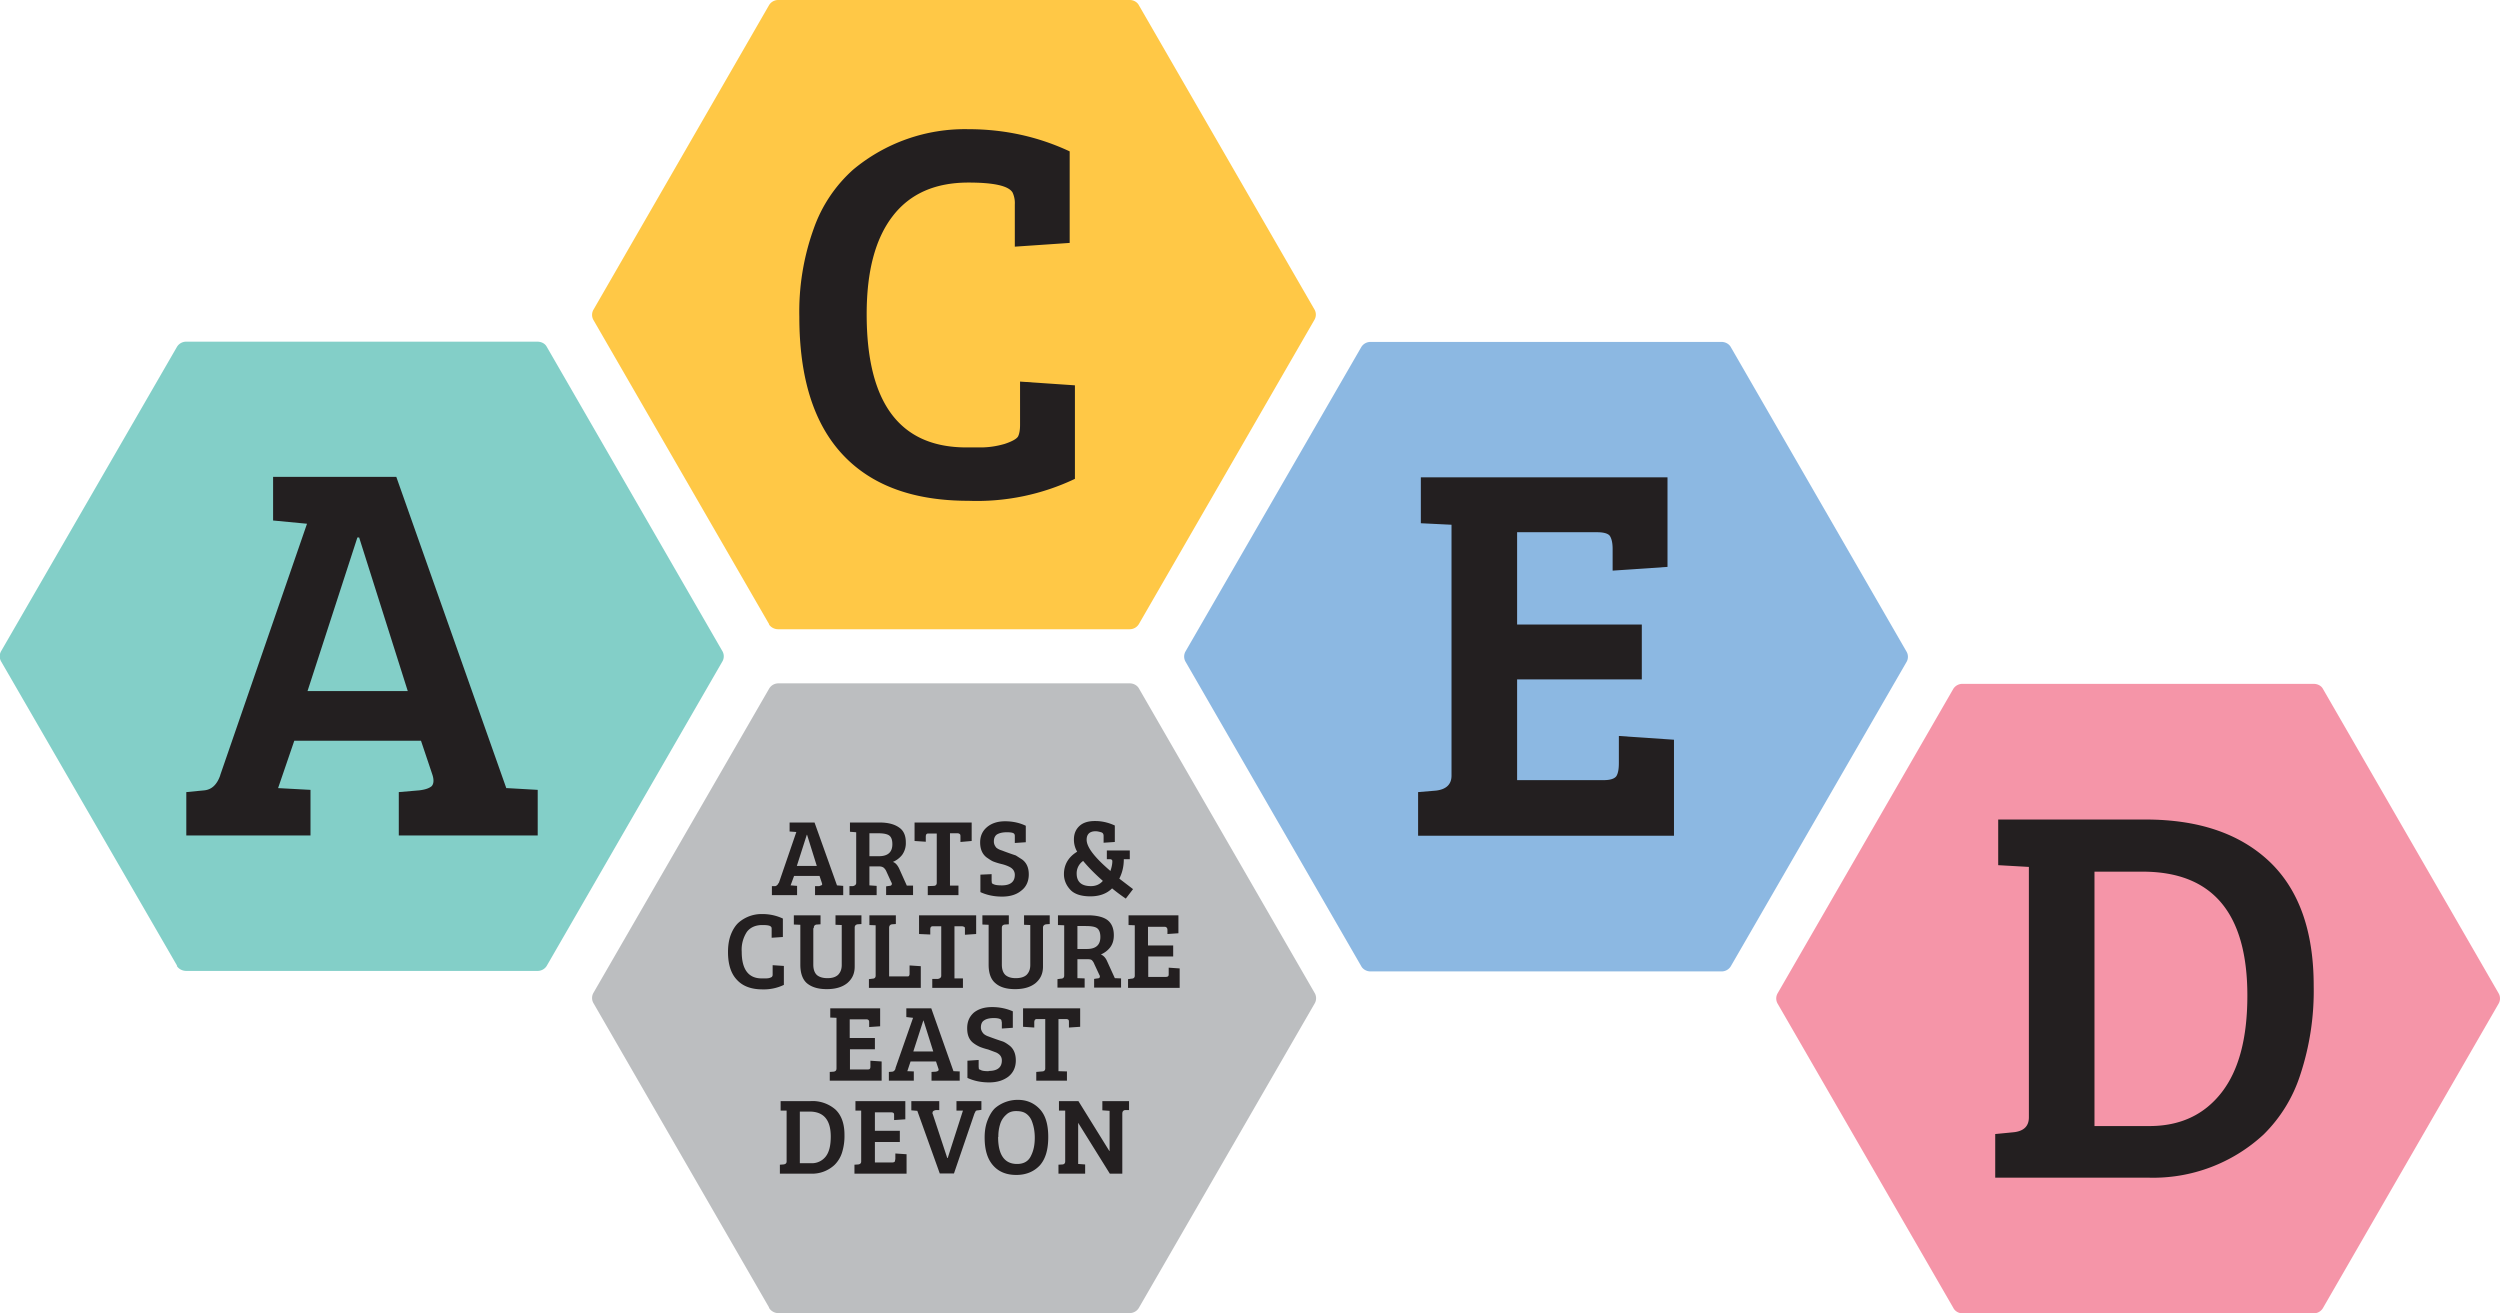 <svg xmlns="http://www.w3.org/2000/svg" width="1002.4" height="526.6" viewBox="0 0 1002.4 526.6"><path fill="#8cb8e2" d="m545.8 387.4-70.4-122c-.8-1.3-.8-3 0-4.3l70.4-121.9a4.3 4.3 0 0 1 3.7-2.1h140.8c1.5 0 3 .8 3.7 2.1l70.4 122c.8 1.3.8 3 0 4.3L694 387.4a4.3 4.3 0 0 1-3.7 2.1H549.5c-1.5 0-3-.8-3.7-2.1Z"/><path fill="#bcbec0" d="m308.4 524.3-70.4-122c-.8-1.3-.8-3 0-4.3l70.4-121.9a4.3 4.3 0 0 1 3.7-2.1H453c1.5 0 3 .8 3.7 2.1l70.4 122c.8 1.3.8 3 0 4.3l-70.4 121.9a4.3 4.3 0 0 1-3.7 2.2H312c-1.5 0-3-.9-3.7-2.2Z"/><path fill="#83cfc8" d="M71 387.2.5 265.3c-.8-1.3-.8-3 0-4.3L71 139a4.3 4.3 0 0 1 3.7-2h140.8c1.5 0 3 .7 3.7 2l70.4 122c.8 1.3.8 3 0 4.3l-70.4 122a4.3 4.3 0 0 1-3.7 2H74.7c-1.5 0-3-.7-3.8-2Z"/><path fill="#f595a8" d="m783.2 524.4-70.4-121.9c-.8-1.3-.8-3 0-4.3l70.4-122a4.3 4.3 0 0 1 3.7-2h140.8c1.5 0 3 .7 3.7 2l70.4 122c.8 1.3.8 3 0 4.3l-70.4 122a4.3 4.3 0 0 1-3.7 2.1H786.9c-1.5 0-3-.8-3.7-2.2Z"/><path fill="#ffc846" d="M308.4 250.3 238 128.4c-.8-1.3-.8-3 0-4.3L308.4 2a4.3 4.3 0 0 1 3.6-2h141c1.5 0 3 .8 3.7 2.2L527 124c.8 1.3.8 3 0 4.3l-70.4 122a4.3 4.3 0 0 1-3.7 2H312c-1.5 0-3-.8-3.7-2Z"/><path fill="#231f20" d="M406 77.2c-1.6-2.7-7.5-4-17.7-4-13.4 0-23.5 4.5-30.4 13.5-7 9.1-10.4 22.2-10.4 39.3 0 35.6 13.3 53.4 40 53.4h5.7c3.3 0 6.5-.5 9.6-1.4 3-1 4.8-2 5.4-3 .5-1 .8-2.5.8-4.7V153l22 1.5V192a91.4 91.4 0 0 1-42.7 8.8c-22 0-38.8-6.1-50.4-18.5-11.6-12.4-17.4-30.8-17.4-55.3a98 98 0 0 1 5.8-35.4A57 57 0 0 1 342.1 68a69.9 69.9 0 0 1 46.2-16.2c14.4 0 28 3 40.6 8.9v36.7l-22 1.5V82a10 10 0 0 0-.9-4.8Zm265.2 257.9H568.6v-17.5l7.2-.6c4.1-.5 6.2-2.5 6.2-6V210.4l-12.3-.6v-18.4h98.9v35.9l-22 1.5v-8.7c0-2.4-.4-4.1-1.1-5.2-.7-1-2.5-1.5-5.2-1.5h-32v37h50v22h-50v40.4h34.8c2.6 0 4.3-.6 5-1.6.7-1.1 1-2.9 1-5.3v-10.8l22.1 1.5V335ZM312.3 354l7-20.4-2.7-.2v-3.6h10l9 25.2 2.5.2v3.7h-11.3v-3.6h1.7l1-.4c.2-.1.2-.5 0-1l-.9-2.7h-10.2L317 355l2.6.2v3.7h-10.1v-3.6h1.4c.6-.2 1-.6 1.3-1.3Zm11.2-19.3-4 12.5h8l-3.9-12.5h-.1Zm17.1 24.2v-3.6h1.4c.8-.2 1.3-.6 1.3-1.3v-20.3l-2.5-.2v-3.7h12c3.3 0 5.9.7 7.7 2 1.8 1.2 2.7 3.2 2.7 6a8 8 0 0 1-1.5 5 9.3 9.3 0 0 1-3.7 2.8c1 .3 1.8 1.2 2.5 2.6l3.1 6.9h2.5v3.8h-10.8v-3.5l1.3-.2c.6 0 1-.3 1-.8 0-.1 0-.4-.2-.6l-2-4.4a4 4 0 0 0-1.1-1.5c-.4-.3-1-.5-1.7-.5h-4v7.6l2.9.2v3.7h-10.9Zm8-15.6h3.8c3.6 0 5.4-1.6 5.4-4.8 0-1.9-.5-3-1.4-3.6-1-.6-2.5-.8-4.6-.8h-3.2v9.2Zm27 10.7v-19.8h-3.4c-.7 0-1 .4-1 1.3v2l-4.5-.3v-7.4h22.9v7.4l-4.5.4v-2.1c0-.5 0-.8-.2-1s-.5-.4-1-.4h-3v21h3.4v3.8H372v-3.6l2.3-.1c.9 0 1.3-.5 1.3-1.2Zm26.1 1c3.5 0 5.2-1.5 5.2-4.2 0-1.5-.8-2.6-2.3-3.3-.8-.4-1.9-.8-3.2-1.1a26 26 0 0 1-3.2-1c-.9-.4-1.7-1-2.6-1.6-1.7-1.3-2.6-3.3-2.6-6s1-4.7 2.8-6.2c1.8-1.5 4.2-2.3 7.2-2.3s5.8.6 8.3 1.8v6.6l-4.4.3v-2.6c0-.4 0-.7-.2-1-.3-.5-1.3-.7-3-.7s-3 .3-4 .9c-.8.6-1.2 1.5-1.2 2.8 0 1 .4 1.8 1 2.5.5.4 1.2.8 2.2 1.1a116.2 116.2 0 0 0 5.6 2l2.5 1.6c1.8 1.3 2.7 3.3 2.7 6s-1 5-3 6.5c-1.9 1.6-4.5 2.4-7.7 2.4s-6.1-.6-8.7-1.8v-7l4.5-.2v2.6l.1 1c.2.2.5.4 1.1.6.6.2 1.6.3 2.8.3Zm43.5-5.7c.5-1.4.8-2.8.8-4 0-.5-.3-.7-.8-.8h-1.4V341h9.2v3.5h-2.4c0 2.9-.6 5.4-1.8 7.8l5.5 4.2-2.9 3.8a71.2 71.2 0 0 1-5.5-4.1c-2.1 2.1-5 3.2-8.7 3.2s-6.4-.9-8-2.6-2.6-3.8-2.6-6.3c0-3.8 1.8-6.9 5.3-9a9.5 9.5 0 0 1-1.3-4.9c0-2.2.7-4 2.2-5.4s3.6-2 6.3-2 5.3.6 7.9 1.8v6.6l-4.5.3v-2.7c0-.8-.3-1.3-1-1.5-.7-.2-1.5-.4-2.2-.4-2.4 0-3.6 1.2-3.6 3.4 0 3 3.2 7.1 9.5 12.5Zm-3 3.9c-3.4-3-6-5.7-7.9-8a6 6 0 0 0-2.6 5c0 1.6.4 2.8 1.3 3.7s2.4 1.4 4.4 1.4 3.6-.7 4.8-2.1Zm-133 18.5c-.3-.6-1.5-.8-3.5-.8-2.7 0-4.8.9-6.2 2.7a13 13 0 0 0-2.1 8c0 7.1 2.7 10.7 8 10.7h1.2c.7 0 1.4 0 2-.2.6-.2 1-.4 1-.6.2-.2.2-.5.2-1V387l4.5.3v7.6a18.6 18.6 0 0 1-8.6 1.8c-4.5 0-7.9-1.3-10.2-3.8-2.4-2.5-3.6-6.2-3.6-11.2 0-2.7.4-5.1 1.2-7.1.8-2 1.9-3.7 3.2-4.8a14 14 0 0 1 9.4-3.3c2.9 0 5.6.6 8.2 1.8v7.4l-4.5.3v-3.4c0-.4 0-.7-.2-1Zm16.9.5v14.5c0 2 .5 3.4 1.5 4.3 1 .8 2.4 1.2 4.2 1.2s3.2-.4 4.2-1.3c1-1 1.5-2.3 1.5-4v-16l-2.5-.1V367h10.4v3.5l-1.5.1c-.8.1-1.2.6-1.2 1.3v15.6c0 2.9-1 5-3 6.7-2 1.6-4.7 2.4-8.2 2.4s-6.1-.8-8-2.4c-1.7-1.5-2.6-4-2.6-7.4v-16l-2.6-.1V367H329v3.6l-1.4.1c-.5 0-.8.2-1 .4-.2.2-.3.5-.3 1Zm43.1 23.9h-20.8v-3.5l1.5-.2c.8 0 1.2-.5 1.2-1.2V371l-2.5-.1V367h10.6v3.5l-1.5.1c-.8.1-1.2.6-1.2 1.4v19.5h7.2c.4 0 .7 0 .8-.3.2-.2.2-.6.2-1v-3.1l4.5.3v8.6Zm8.2-4.9v-19.8H374c-.7 0-1 .4-1 1.3v2l-4.5-.2V367h22.9v7.5l-4.5.3v-2c0-.6 0-1-.2-1.1s-.5-.3-1-.3h-3v20.9h3.4v3.8h-12.3v-3.6h2.3c.9-.2 1.3-.6 1.3-1.3Zm24.3-19v14.5c0 2 .5 3.4 1.5 4.3 1 .8 2.3 1.2 4.1 1.2s3.3-.4 4.3-1.3c1-1 1.5-2.3 1.5-4v-16l-2.5-.1V367h10.3v3.5l-1.4.1c-.8.1-1.3.6-1.3 1.3v15.6c0 2.9-1 5-3 6.7-2 1.6-4.7 2.4-8.2 2.4s-6.1-.8-7.9-2.4c-1.8-1.5-2.7-4-2.7-7.4v-16l-2.5-.1V367h10.6v3.6l-1.5.1c-.4 0-.8.2-1 .4-.2.2-.3.5-.3 1Zm22.3 23.9v-3.5l1.4-.2c.9 0 1.3-.5 1.3-1.2V371l-2.5-.1V367h12c3.3 0 6 .6 7.7 1.8 1.8 1.3 2.7 3.4 2.7 6.2 0 2-.5 3.6-1.5 4.9a9.3 9.3 0 0 1-3.7 2.8c1 .4 1.9 1.3 2.5 2.7l3.1 6.8 2.5.1v3.7h-10.8v-3.5l1.3-.2c.7 0 1-.3 1-.7 0-.2 0-.4-.2-.7l-2-4.3c-.3-.8-.7-1.3-1-1.6s-1-.4-1.8-.4h-4v7.6l2.9.1v3.7H424Zm8-15.6h3.8c3.6 0 5.4-1.6 5.4-4.8 0-1.8-.5-3-1.4-3.6s-2.5-.8-4.6-.8H432v9.2Zm41 15.6h-20.7v-3.5l1.4-.2c.9 0 1.3-.5 1.3-1.2V371l-2.5-.1V367h20v7.2l-4.4.3V373c0-.5-.1-.9-.3-1-.1-.3-.5-.4-1-.4h-6.5v7.5h10.1v4.4h-10v8.2h7c.5 0 .8-.1 1-.3s.2-.6.2-1V388l4.4.3v7.8Zm-119.5 37.2h-20.8v-3.5l1.5-.1c.8-.1 1.2-.5 1.2-1.3v-20.3l-2.5-.1v-3.7h20v7.2l-4.4.3v-1.7c0-.5 0-.9-.2-1-.2-.3-.5-.4-1-.4h-6.6v7.5h10.1v4.5h-10v8.1h7c.5 0 .8 0 1-.3s.2-.6.2-1v-2.2l4.5.3v7.7Zm5.5-4.9 7.1-20.3-2.7-.3v-3.5h10l8.9 25.2 2.5.1v3.7h-11.3v-3.5l1.7-.1c.5-.1.8-.2 1-.4s.2-.5 0-1l-.9-2.7h-10.2l-1.3 3.9 2.6.1v3.7h-10v-3.5l1.4-.1c.6-.1 1-.5 1.3-1.3Zm11.2-19.2-4 12.4h8l-3.9-12.4Zm26.2 20.2c3.5 0 5.3-1.4 5.3-4.2 0-1.5-.8-2.5-2.3-3.2l-3.2-1.2a26 26 0 0 1-3.2-1c-.9-.4-1.8-.9-2.6-1.5-1.8-1.3-2.6-3.3-2.6-6s.9-4.7 2.7-6.3c1.9-1.5 4.3-2.2 7.3-2.2s5.8.6 8.3 1.7v6.6l-4.4.3V410l-.2-1c-.3-.5-1.4-.8-3-.8s-3.1.3-4 1c-.8.5-1.2 1.5-1.2 2.8 0 .9.4 1.7 1 2.4.5.5 1.2.9 2.1 1.2a116.2 116.2 0 0 0 5.7 2c.8.3 1.7.9 2.5 1.5 1.8 1.3 2.7 3.4 2.7 6.1s-1 4.9-3 6.5c-2 1.5-4.5 2.3-7.7 2.3s-6.1-.6-8.7-1.8v-6.9l4.5-.3v2.7l.1 1 1.1.5c.6.2 1.5.3 2.8.3Zm22.7-1v-19.8h-3.4c-.7 0-1 .5-1 1.4v2l-4.5-.3v-7.4h22.9v7.4l-4.5.3v-2c0-.5 0-.9-.2-1.1s-.5-.3-1-.3h-3v20.9l3.4.1v3.7h-12.3v-3.5l2.3-.2c.9 0 1.3-.5 1.3-1.2Zm-106.4 42.2V467l1.4-.1c.9-.1 1.3-.5 1.3-1.2v-20.4H313v-3.8h12a14 14 0 0 1 10 3.4c2.4 2.3 3.6 5.7 3.6 10.1a22 22 0 0 1-1 7.2 12 12 0 0 1-3 4.9 13.2 13.2 0 0 1-9.4 3.5h-12.4Zm8-24.9v20.7h4.5a7 7 0 0 0 5.9-2.7c1.4-1.8 2-4.5 2-8 0-6.6-2.8-10-8.5-10h-3.8Zm42.7 24.9h-20.8V467l1.5-.1c.8-.1 1.2-.5 1.2-1.2v-20.4H343v-3.8h20v7.3l-4.5.3v-1.8c0-.5 0-.8-.2-1-.2-.2-.5-.3-1-.3h-6.5v7.4h10v4.5h-10v8.2h7c.5 0 .9-.2 1-.4l.2-1v-2.2l4.5.3v7.8Zm10.6-23.9 5.8 17.6h.2l6.1-19h-2.6v-3.8h10v3.5l-1.4.2c-.4 0-.7.1-.9.3l-.5 1-8.2 24h-5.7l-9-25.1-2.4-.2v-3.7h11.2v3.6h-1.4c-.9.2-1.3.5-1.3 1.1v.5Zm34.2-5.7c3.4 0 6.3 1.2 8.6 3.6 2.4 2.5 3.5 6.2 3.5 11.3s-1.1 8.8-3.4 11.4c-2.4 2.5-5.5 3.8-9.4 3.8s-7-1.2-9.3-3.8c-2.3-2.6-3.4-6.3-3.4-11.2 0-2.7.4-5 1.2-7 .8-2 1.8-3.7 3-4.8a14 14 0 0 1 9.2-3.3Zm-8 14.9c0 7.2 2.6 10.8 7.6 10.8 2.7 0 4.6-1.1 5.6-3.3 1-2 1.5-4.3 1.5-7.2 0-2.5-.4-4.8-1.3-7-.5-1.1-1.2-2-2.2-2.7-1-.7-2.3-1-4-1s-3 .5-4 1.5a8.2 8.2 0 0 0-2.4 3.8 16 16 0 0 0-.7 5Zm24.2 14.7V467l1.5-.1c.8 0 1.2-.5 1.2-1.2v-20.4h-2.5v-3.8h7.8l12.4 20h.1v-16.1l-2.9-.2v-3.7h10.7v3.6H451c-.7.2-1 .6-1 1.5v24h-5l-12.7-20.4v16.5l2.8.2v3.7h-10.7Zm375.6 1.6v-17.5l7.2-.7c4.2-.4 6.3-2.4 6.3-6V347.6l-12.3-.7v-18.3h59.1c21.2 0 37.7 5.6 49.6 16.8 11.9 11.3 17.8 27.9 17.8 49.9a107 107 0 0 1-5.4 35.7 58.7 58.7 0 0 1-14.7 23.9 65.2 65.2 0 0 1-46.2 17.3h-61.3Zm39.8-122.7v102h22c12.4 0 22-4.5 29-13.5 6.9-8.9 10.3-21.8 10.3-38.8 0-33.1-14-49.7-42-49.7h-19.3ZM88.3 310.8 123.1 210l-13.6-1.3v-17.5h49.4L203 316h.3l12.3.7V335h-55.7v-17.4l8.2-.7c2.5-.3 4.1-.9 5-1.7.8-.9 1-2.5.2-4.8l-4.5-13.4H118l-6.5 19 13 .7V335H74.7v-17.4l7.2-.7c3-.3 5.1-2.3 6.4-6Zm55-95.3-20 61.6h40.2L144 215.5h-.6Z"/></svg>